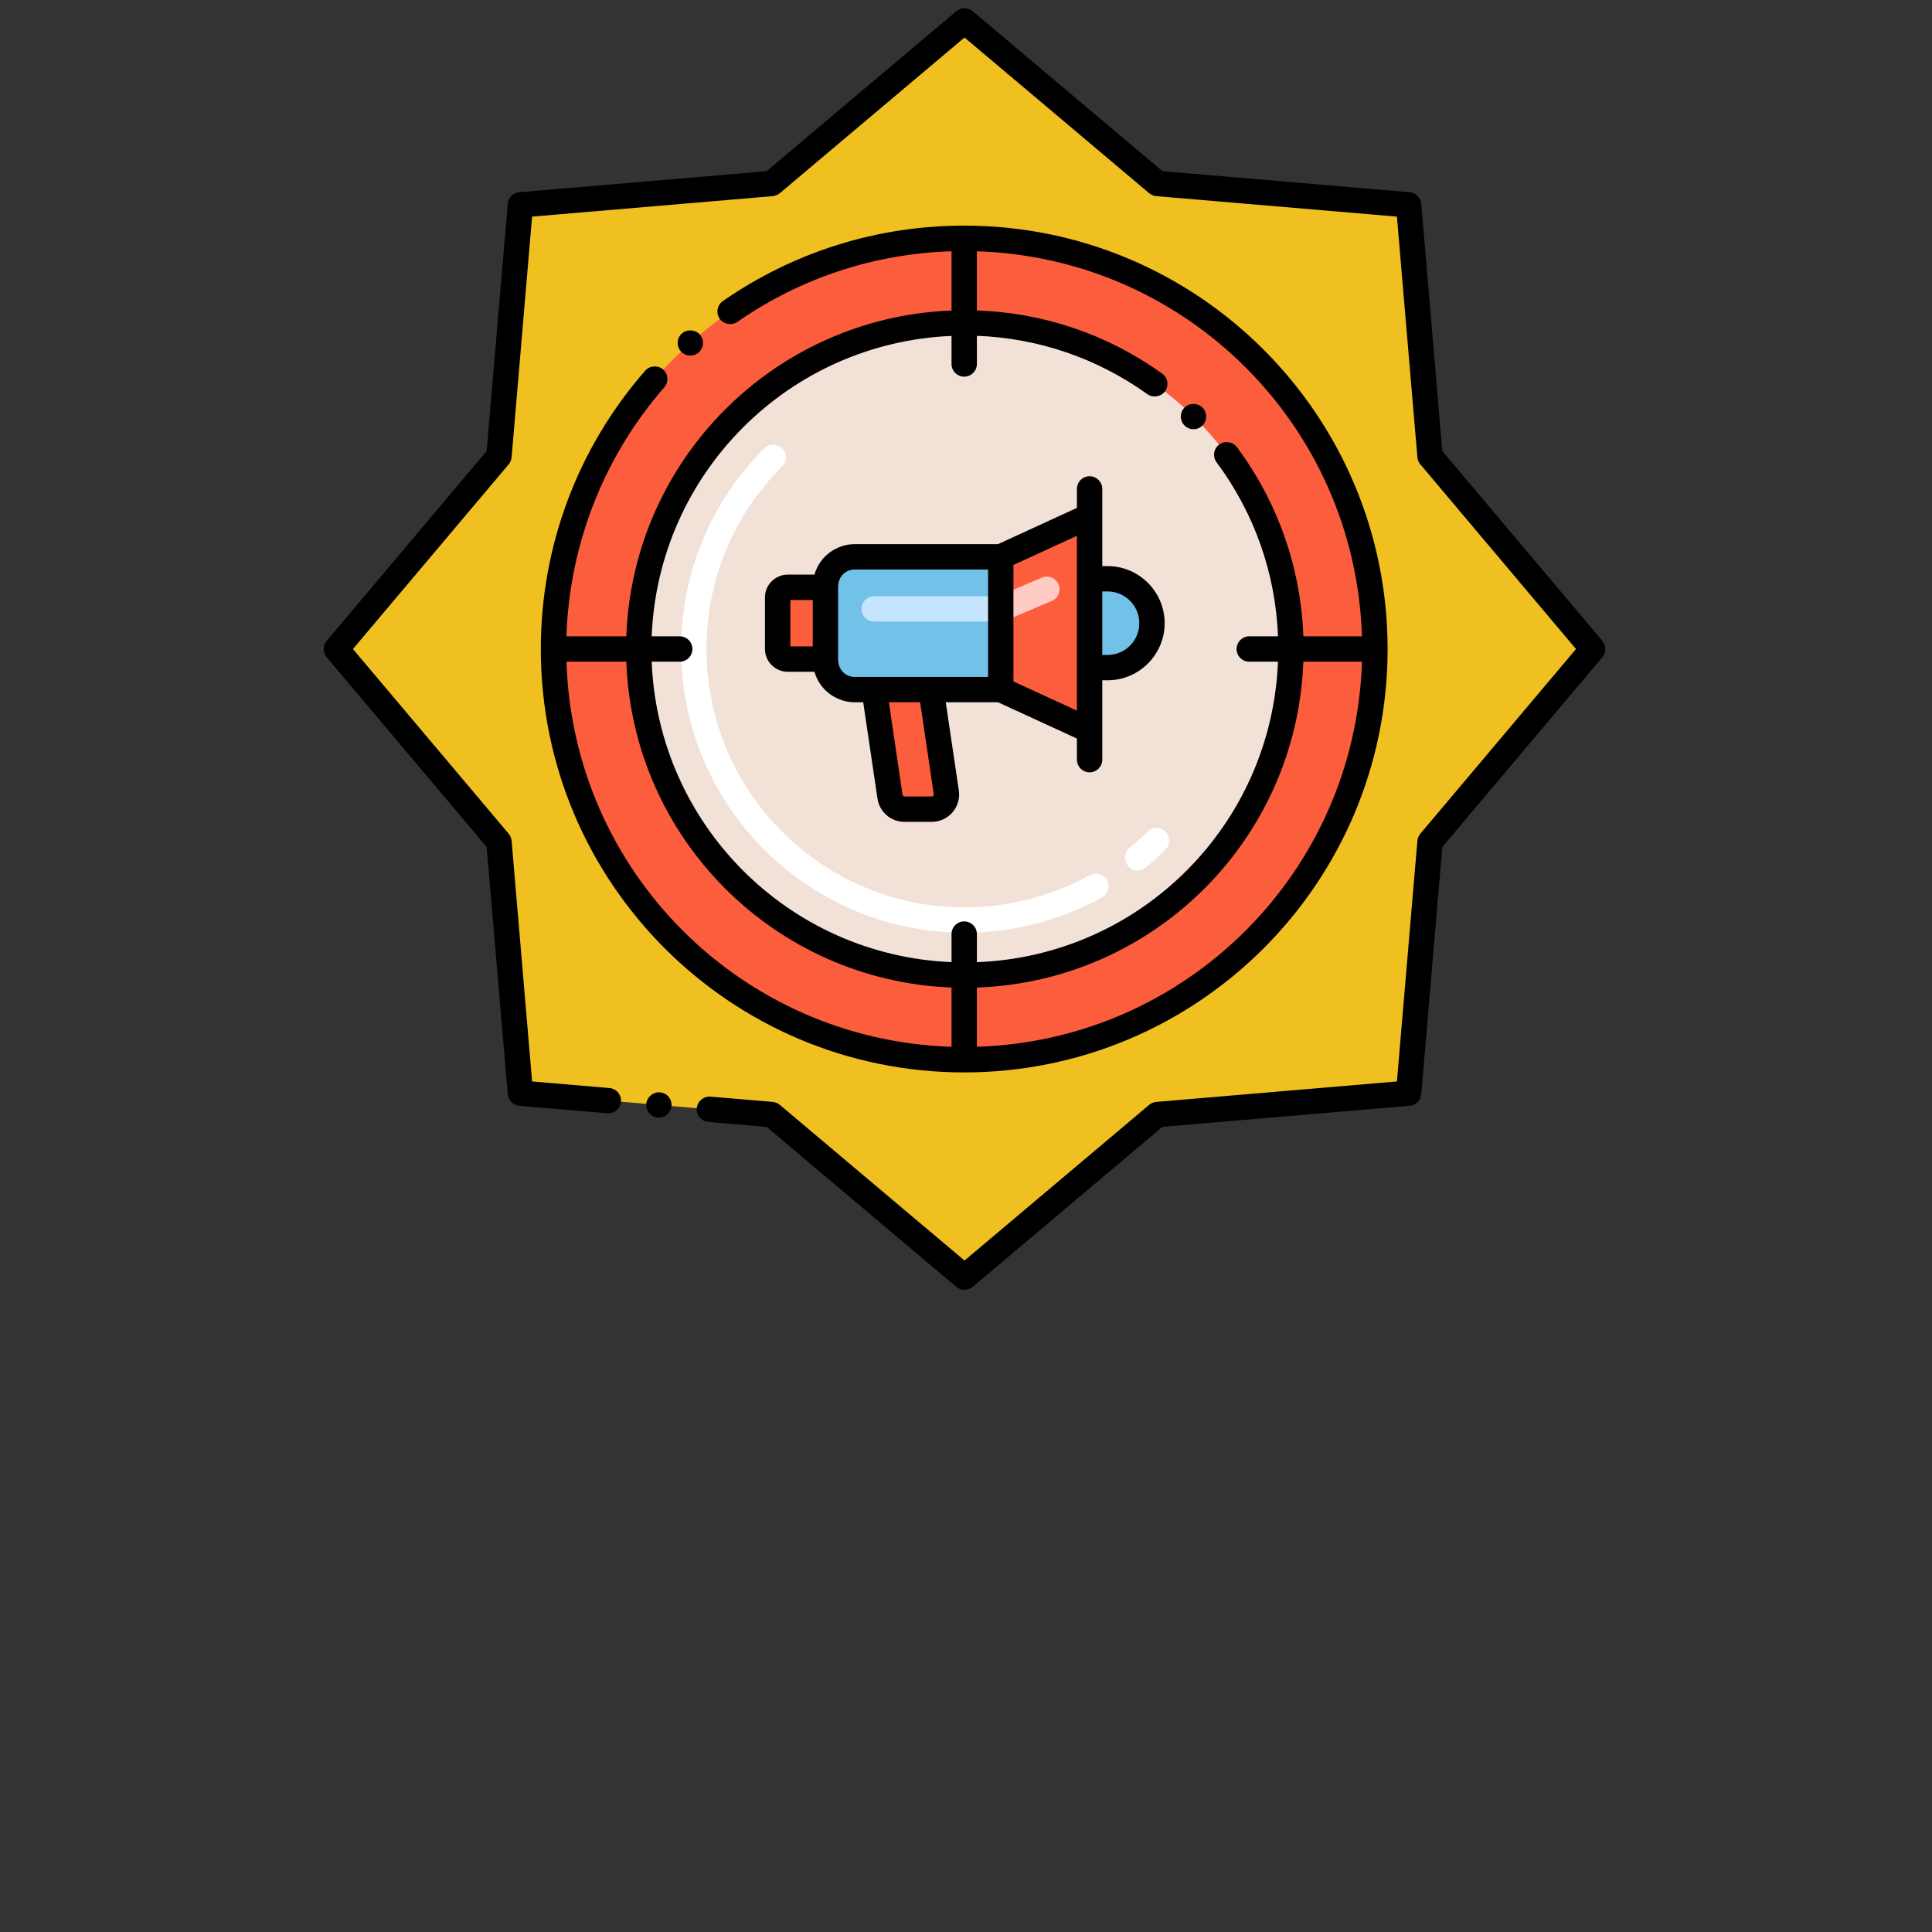 <svg xmlns="http://www.w3.org/2000/svg" xmlns:xlink="http://www.w3.org/1999/xlink" width="256" zoomAndPan="magnify" viewBox="0 0 192 192" height="256" preserveAspectRatio="xMidYMid meet" version="1.0"><rect x="0" y="0" width="192" height="192" fill="#333333" stroke="none"/><path fill="#f0c020" d="M 95.852 2.078 L 115.016 18.234 L 139.992 20.363 L 142.117 45.336 L 158.273 64.5 L 142.117 83.664 L 139.992 108.637 L 115.016 110.766 L 95.852 126.922 L 76.688 110.766 L 51.715 108.637 L 49.586 83.664 L 33.43 64.5 L 49.586 45.336 L 51.715 20.363 L 76.688 18.234 Z M 95.852 2.078 " fill-opacity="1" fill-rule="nonzero"/><path fill="#fc5d3d" d="M 136.637 64.5 C 136.637 65.836 136.574 67.172 136.441 68.5 C 136.309 69.832 136.113 71.152 135.852 72.461 C 135.594 73.773 135.27 75.07 134.879 76.348 C 134.492 77.629 134.043 78.883 133.531 80.121 C 133.02 81.355 132.449 82.562 131.816 83.742 C 131.188 84.918 130.5 86.066 129.758 87.176 C 129.016 88.289 128.223 89.359 127.371 90.395 C 126.523 91.426 125.629 92.418 124.684 93.363 C 123.738 94.309 122.75 95.203 121.715 96.051 C 120.684 96.898 119.609 97.695 118.496 98.438 C 117.387 99.18 116.242 99.867 115.062 100.496 C 113.883 101.129 112.676 101.699 111.441 102.211 C 110.207 102.723 108.949 103.172 107.668 103.559 C 106.391 103.945 105.094 104.27 103.785 104.531 C 102.473 104.793 101.152 104.988 99.82 105.121 C 98.492 105.25 97.156 105.316 95.82 105.316 C 94.484 105.316 93.152 105.25 91.82 105.121 C 90.492 104.988 89.168 104.793 87.859 104.531 C 86.547 104.27 85.254 103.945 83.973 103.559 C 82.695 103.172 81.438 102.723 80.203 102.211 C 78.965 101.699 77.758 101.129 76.582 100.496 C 75.402 99.867 74.258 99.18 73.145 98.438 C 72.035 97.695 70.961 96.898 69.926 96.051 C 68.895 95.203 67.906 94.309 66.961 93.363 C 66.016 92.418 65.117 91.426 64.27 90.395 C 63.422 89.359 62.625 88.289 61.883 87.176 C 61.141 86.066 60.453 84.918 59.824 83.742 C 59.195 82.562 58.625 81.355 58.113 80.121 C 57.602 78.883 57.152 77.629 56.762 76.348 C 56.375 75.07 56.051 73.773 55.789 72.461 C 55.527 71.152 55.332 69.832 55.203 68.5 C 55.07 67.172 55.004 65.836 55.004 64.5 C 55.004 63.164 55.07 61.828 55.203 60.5 C 55.332 59.168 55.527 57.848 55.789 56.535 C 56.051 55.227 56.375 53.93 56.762 52.652 C 57.152 51.371 57.602 50.117 58.113 48.879 C 58.625 47.645 59.195 46.438 59.824 45.258 C 60.453 44.082 61.141 42.934 61.883 41.824 C 62.625 40.711 63.422 39.641 64.27 38.605 C 65.117 37.574 66.016 36.582 66.961 35.637 C 67.906 34.691 68.895 33.797 69.926 32.949 C 70.961 32.102 72.035 31.305 73.145 30.562 C 74.258 29.82 75.402 29.133 76.582 28.504 C 77.758 27.871 78.965 27.301 80.203 26.789 C 81.438 26.277 82.695 25.828 83.973 25.441 C 85.254 25.055 86.547 24.73 87.859 24.469 C 89.168 24.207 90.492 24.012 91.82 23.879 C 93.152 23.75 94.484 23.684 95.82 23.684 C 97.156 23.684 98.492 23.75 99.82 23.879 C 101.152 24.012 102.473 24.207 103.785 24.469 C 105.094 24.73 106.391 25.055 107.668 25.441 C 108.949 25.828 110.207 26.277 111.441 26.789 C 112.676 27.301 113.883 27.871 115.062 28.504 C 116.242 29.133 117.387 29.82 118.496 30.562 C 119.609 31.305 120.684 32.102 121.715 32.949 C 122.75 33.797 123.738 34.691 124.684 35.637 C 125.629 36.582 126.523 37.574 127.371 38.605 C 128.223 39.641 129.016 40.711 129.758 41.824 C 130.5 42.934 131.188 44.082 131.816 45.258 C 132.449 46.438 133.02 47.645 133.531 48.879 C 134.043 50.117 134.492 51.371 134.879 52.652 C 135.27 53.93 135.594 55.227 135.852 56.535 C 136.113 57.848 136.309 59.168 136.441 60.5 C 136.574 61.828 136.637 63.164 136.637 64.5 Z M 136.637 64.5 " fill-opacity="1" fill-rule="nonzero"/><path fill="#f2e1d6" d="M 128.293 64.5 C 128.293 65.562 128.238 66.621 128.137 67.676 C 128.031 68.734 127.875 69.781 127.668 70.824 C 127.461 71.863 127.203 72.891 126.895 73.906 C 126.586 74.922 126.23 75.922 125.824 76.902 C 125.418 77.883 124.965 78.84 124.465 79.777 C 123.965 80.715 123.418 81.621 122.828 82.504 C 122.238 83.387 121.609 84.238 120.934 85.059 C 120.262 85.879 119.551 86.668 118.797 87.418 C 118.047 88.168 117.262 88.879 116.441 89.551 C 115.621 90.227 114.77 90.859 113.887 91.449 C 113.004 92.035 112.094 92.582 111.16 93.082 C 110.223 93.582 109.266 94.035 108.285 94.441 C 107.305 94.848 106.305 95.207 105.289 95.516 C 104.273 95.82 103.246 96.078 102.203 96.285 C 101.164 96.492 100.113 96.648 99.059 96.754 C 98.004 96.855 96.941 96.91 95.883 96.91 C 94.82 96.91 93.762 96.855 92.707 96.754 C 91.648 96.648 90.602 96.492 89.559 96.285 C 88.52 96.078 87.488 95.82 86.473 95.516 C 85.457 95.207 84.461 94.848 83.48 94.441 C 82.5 94.035 81.539 93.582 80.605 93.082 C 79.668 92.582 78.758 92.035 77.875 91.449 C 76.992 90.859 76.141 90.227 75.32 89.551 C 74.5 88.879 73.715 88.168 72.965 87.418 C 72.215 86.668 71.504 85.879 70.828 85.059 C 70.156 84.238 69.523 83.387 68.934 82.504 C 68.344 81.621 67.801 80.715 67.301 79.777 C 66.801 78.84 66.348 77.883 65.941 76.902 C 65.535 75.922 65.176 74.922 64.867 73.906 C 64.559 72.891 64.301 71.863 64.094 70.824 C 63.887 69.781 63.734 68.734 63.629 67.676 C 63.523 66.621 63.473 65.562 63.473 64.5 C 63.473 63.438 63.523 62.379 63.629 61.324 C 63.734 60.266 63.887 59.219 64.094 58.176 C 64.301 57.137 64.559 56.109 64.867 55.094 C 65.176 54.078 65.535 53.078 65.941 52.098 C 66.348 51.117 66.801 50.16 67.301 49.223 C 67.801 48.285 68.344 47.375 68.934 46.496 C 69.523 45.613 70.156 44.762 70.828 43.941 C 71.504 43.121 72.215 42.332 72.965 41.582 C 73.715 40.832 74.5 40.121 75.32 39.449 C 76.141 38.773 76.992 38.141 77.875 37.551 C 78.758 36.965 79.668 36.418 80.605 35.918 C 81.539 35.418 82.5 34.965 83.48 34.559 C 84.461 34.152 85.457 33.793 86.473 33.484 C 87.488 33.18 88.52 32.922 89.559 32.715 C 90.602 32.508 91.648 32.352 92.707 32.246 C 93.762 32.145 94.82 32.09 95.883 32.09 C 96.941 32.09 98.004 32.145 99.059 32.246 C 100.113 32.352 101.164 32.508 102.203 32.715 C 103.246 32.922 104.273 33.18 105.289 33.484 C 106.305 33.793 107.305 34.152 108.285 34.559 C 109.266 34.965 110.223 35.418 111.16 35.918 C 112.094 36.418 113.004 36.965 113.887 37.551 C 114.77 38.141 115.621 38.773 116.441 39.449 C 117.262 40.121 118.047 40.832 118.797 41.582 C 119.551 42.332 120.262 43.121 120.934 43.941 C 121.609 44.762 122.238 45.613 122.828 46.496 C 123.418 47.375 123.965 48.285 124.465 49.223 C 124.965 50.16 125.418 51.117 125.824 52.098 C 126.23 53.078 126.586 54.078 126.895 55.094 C 127.203 56.109 127.461 57.137 127.668 58.176 C 127.875 59.219 128.031 60.266 128.137 61.324 C 128.238 62.379 128.293 63.438 128.293 64.5 Z M 128.293 64.5 " fill-opacity="1" fill-rule="nonzero"/><path fill="#ffffff" d="M 95.883 92.691 C 80.301 92.691 67.691 80.082 67.691 64.5 C 67.691 56.969 70.625 49.891 75.949 44.566 C 76.441 44.074 77.238 44.074 77.73 44.566 C 78.223 45.059 78.223 45.855 77.73 46.348 C 72.883 51.195 70.211 57.641 70.211 64.5 C 70.211 78.688 81.691 90.172 95.883 90.172 C 100.227 90.172 104.52 89.066 108.301 86.977 C 108.91 86.637 109.676 86.859 110.012 87.469 C 110.348 88.078 110.129 88.844 109.52 89.18 C 105.367 91.477 100.652 92.691 95.883 92.691 Z M 112.094 86.043 C 111.648 85.508 111.723 84.715 112.258 84.27 C 112.871 83.762 113.469 83.219 114.035 82.652 C 114.527 82.16 115.324 82.16 115.816 82.652 C 116.309 83.145 116.309 83.941 115.816 84.434 C 115.195 85.055 114.539 85.652 113.867 86.207 C 113.332 86.652 112.539 86.578 112.094 86.043 Z M 112.094 86.043 " fill-opacity="1" fill-rule="nonzero"/><path fill="#72c1e8" d="M 84.926 55.34 C 83.438 55.34 82.027 56.477 82.027 58.367 L 82.027 65.5 C 82.027 67.379 83.434 68.527 84.926 68.527 L 99.453 68.527 L 99.453 55.336 L 84.926 55.336 Z M 84.926 55.34 " fill-opacity="1" fill-rule="nonzero"/><path fill="#72c1e8" d="M 110.07 57.52 L 108.285 57.52 L 108.285 66.348 L 110.07 66.348 C 112.523 66.348 114.48 64.348 114.48 61.934 C 114.48 59.496 112.504 57.52 110.07 57.52 Z M 110.07 57.52 " fill-opacity="1" fill-rule="nonzero"/><path fill="#fc5d3d" d="M 99.453 55.34 L 99.453 68.527 L 108.285 72.586 L 108.285 51.281 Z M 99.453 55.34 " fill-opacity="1" fill-rule="nonzero"/><path fill="#ffcbc2" d="M 99.453 61.766 C 98.965 61.766 98.5 61.48 98.293 61 C 98.023 60.359 98.32 59.621 98.961 59.348 L 103.543 57.402 C 104.188 57.129 104.926 57.426 105.195 58.066 C 105.469 58.707 105.168 59.445 104.531 59.719 L 99.945 61.668 C 99.785 61.734 99.617 61.766 99.453 61.766 Z M 99.453 61.766 " fill-opacity="1" fill-rule="nonzero"/><path fill="#c5e5ff" d="M 99.453 61.766 L 86.875 61.766 C 86.18 61.766 85.613 61.203 85.613 60.508 C 85.613 59.812 86.18 59.246 86.875 59.246 L 99.453 59.246 C 100.148 59.246 100.715 59.812 100.715 60.508 C 100.715 61.203 100.148 61.766 99.453 61.766 Z M 99.453 61.766 " fill-opacity="1" fill-rule="nonzero"/><path fill="#fc5d3d" d="M 92.605 80.41 L 89.887 80.41 C 89.164 80.41 88.555 79.883 88.449 79.176 L 86.875 68.527 L 92.527 68.527 L 94.043 78.75 C 94.172 79.625 93.492 80.41 92.605 80.41 Z M 92.605 80.41 " fill-opacity="1" fill-rule="nonzero"/><path fill="#fc5d3d" d="M 82.027 58.367 L 82.027 65.5 L 78.293 65.5 C 77.734 65.5 77.281 65.051 77.281 64.496 L 77.281 59.371 C 77.281 58.812 77.734 58.367 78.293 58.367 Z M 82.027 58.367 " fill-opacity="1" fill-rule="nonzero"/><path fill="#000000" d="M 117.727 42.293 C 118.234 42.789 119.023 42.77 119.504 42.277 C 119.992 41.785 119.988 40.984 119.488 40.492 C 119.012 40.023 118.18 40.031 117.711 40.508 C 117.207 41.023 117.242 41.809 117.723 42.289 C 117.719 42.289 117.719 42.293 117.727 42.293 Z M 117.727 42.293 " fill-opacity="1" fill-rule="nonzero"/><path fill="#000000" d="M 65.895 36.715 C 65.395 36.27 64.559 36.332 64.121 36.836 C 57.438 44.473 53.746 54.242 53.746 64.496 C 53.746 64.496 53.746 64.5 53.746 64.5 C 53.746 64.5 53.746 64.5 53.746 64.504 C 53.746 87.727 72.566 106.574 95.82 106.574 C 119.039 106.574 137.895 87.758 137.898 64.508 C 137.898 64.504 137.898 64.504 137.898 64.5 C 137.898 64.496 137.898 64.496 137.898 64.492 C 137.895 41.27 119.074 22.422 95.82 22.422 C 87.191 22.422 78.895 25.02 71.836 29.922 C 71.266 30.32 71.125 31.105 71.523 31.68 C 71.902 32.23 72.723 32.375 73.273 31.992 C 79.57 27.621 86.902 25.207 94.562 24.969 L 94.562 30.859 C 77 31.535 62.887 45.641 62.242 63.238 L 56.293 63.238 C 56.582 54.125 60.004 45.379 66.016 38.492 C 66.473 37.965 66.418 37.168 65.895 36.715 Z M 97.082 104.027 L 97.082 98.141 C 114.637 97.531 128.875 83.461 129.523 65.758 L 135.348 65.758 C 134.699 86.617 117.969 103.375 97.082 104.027 Z M 67.555 63.238 L 64.762 63.238 C 65.41 47.047 78.359 34.062 94.562 33.383 L 94.562 36.172 C 94.562 36.867 95.125 37.434 95.82 37.434 C 96.516 37.434 97.082 36.867 97.082 36.172 L 97.082 33.371 C 103.203 33.605 109.035 35.598 114.023 39.172 C 114.57 39.566 115.395 39.43 115.781 38.887 C 116.184 38.32 116.059 37.531 115.492 37.129 C 110.078 33.238 103.734 31.082 97.082 30.852 L 97.082 24.973 C 117.945 25.625 134.695 42.355 135.348 63.238 L 129.527 63.238 C 129.285 56.602 127.094 50.051 122.926 44.438 C 122.523 43.895 121.707 43.773 121.164 44.176 C 120.59 44.602 120.492 45.391 120.902 45.941 C 124.66 51 126.762 56.961 127.008 63.238 L 124.152 63.238 C 123.457 63.238 122.891 63.805 122.891 64.5 C 122.891 65.195 123.457 65.758 124.152 65.758 L 127.004 65.758 C 126.359 81.996 113.332 95 97.082 95.621 L 97.082 92.828 C 97.082 92.133 96.516 91.566 95.82 91.566 C 95.125 91.566 94.562 92.133 94.562 92.828 L 94.562 95.617 C 78.371 94.938 65.41 81.961 64.762 65.758 L 67.555 65.758 C 68.25 65.758 68.812 65.195 68.812 64.5 C 68.812 63.805 68.25 63.238 67.555 63.238 Z M 62.242 65.758 C 62.887 83.375 77.02 97.465 94.562 98.137 L 94.562 104.027 C 73.703 103.375 56.945 86.648 56.297 65.758 Z M 62.242 65.758 " fill-opacity="1" fill-rule="nonzero"/><path fill="#000000" d="M 69.445 35.016 C 69.961 34.559 70.008 33.758 69.543 33.238 C 69.098 32.742 68.262 32.695 67.766 33.141 C 67.25 33.605 67.203 34.402 67.668 34.922 C 67.906 35.188 68.246 35.34 68.605 35.34 C 68.918 35.34 69.215 35.227 69.445 35.016 Z M 69.445 35.016 " fill-opacity="1" fill-rule="nonzero"/><path fill="#000000" d="M 65.484 111.07 C 66.133 111.07 66.68 110.562 66.734 109.918 C 66.797 109.23 66.273 108.605 65.586 108.555 C 64.902 108.508 64.281 109.02 64.227 109.707 C 64.16 110.426 64.738 111.07 65.484 111.07 Z M 65.484 111.07 " fill-opacity="1" fill-rule="nonzero"/><path fill="#000000" d="M 143.336 44.828 L 141.242 20.258 C 141.191 19.641 140.707 19.156 140.094 19.102 L 115.523 17.012 L 96.664 1.113 C 96.211 0.73 95.492 0.73 95.039 1.113 L 76.184 17.012 L 51.605 19.102 C 50.992 19.156 50.512 19.641 50.461 20.258 L 48.363 44.828 L 32.465 63.688 C 32.07 64.156 32.07 64.844 32.465 65.312 L 48.363 84.168 L 50.461 108.742 C 50.512 109.359 50.992 109.844 51.605 109.891 L 60.352 110.637 C 61.043 110.699 61.656 110.176 61.711 109.488 C 61.773 108.805 61.266 108.191 60.574 108.129 L 60.566 108.129 L 52.879 107.473 L 50.844 83.559 C 50.816 83.301 50.715 83.047 50.551 82.852 L 35.074 64.5 L 50.551 46.148 C 50.715 45.949 50.816 45.703 50.844 45.441 L 52.879 21.527 L 76.793 19.492 C 77.055 19.465 77.297 19.363 77.5 19.199 L 95.852 3.727 L 114.203 19.199 C 114.402 19.363 114.648 19.465 114.91 19.492 L 138.824 21.527 L 140.859 45.441 C 140.879 45.699 140.984 45.949 141.152 46.148 L 156.621 64.5 L 141.152 82.852 C 140.988 83.047 140.879 83.301 140.859 83.559 L 138.824 107.473 L 114.91 109.508 C 114.648 109.535 114.402 109.633 114.203 109.801 L 95.852 125.27 L 77.5 109.801 C 77.305 109.637 77.055 109.535 76.793 109.508 L 70.605 108.98 C 69.922 108.93 69.305 109.449 69.246 110.133 C 69.191 110.84 69.707 111.434 70.395 111.496 L 76.184 111.988 L 95.039 127.887 C 95.504 128.277 96.203 128.273 96.664 127.887 L 115.52 111.984 L 140.094 109.891 C 140.711 109.84 141.195 109.355 141.242 108.742 L 143.336 84.172 L 159.238 65.312 C 159.633 64.844 159.633 64.156 159.238 63.688 Z M 143.336 44.828 " fill-opacity="1" fill-rule="nonzero"/><path fill="#000000" d="M 78.293 66.762 L 80.941 66.762 C 81.484 68.676 83.227 69.789 84.926 69.789 L 85.785 69.789 L 87.203 79.359 C 87.402 80.699 88.531 81.672 89.887 81.672 L 92.605 81.672 C 94.258 81.672 95.527 80.203 95.289 78.566 L 93.988 69.789 L 99.176 69.789 L 107.023 73.395 L 107.023 75.492 C 107.023 76.188 107.59 76.754 108.285 76.754 C 108.98 76.754 109.543 76.188 109.543 75.492 L 109.543 67.605 L 110.066 67.605 C 113.195 67.605 115.742 65.062 115.742 61.934 C 115.742 58.805 113.195 56.258 110.066 56.258 L 109.543 56.258 L 109.543 48.59 C 109.543 47.895 108.98 47.328 108.285 47.328 C 107.59 47.328 107.023 47.895 107.023 48.59 L 107.023 50.473 L 99.176 54.078 L 84.926 54.078 C 83.227 54.078 81.484 55.188 80.941 57.105 L 78.293 57.105 C 77.039 57.105 76.02 58.121 76.02 59.371 L 76.02 64.496 C 76.023 65.746 77.043 66.762 78.293 66.762 Z M 109.543 58.777 L 110.07 58.777 C 111.809 58.777 113.223 60.195 113.223 61.934 C 113.223 63.672 111.809 65.09 110.07 65.09 L 109.543 65.09 Z M 100.715 56.145 L 107.023 53.246 C 107.023 57.398 107.023 67.02 107.023 70.621 L 100.715 67.723 Z M 92.605 79.152 L 89.887 79.152 C 89.789 79.152 89.711 79.082 89.695 78.988 L 88.336 69.789 L 91.441 69.789 L 92.797 78.934 C 92.812 79.043 92.727 79.152 92.605 79.152 Z M 83.289 58.367 C 83.289 57.203 84.113 56.598 84.926 56.598 L 98.195 56.598 L 98.195 67.27 L 84.926 67.27 C 84.113 67.27 83.289 66.66 83.289 65.5 Z M 78.543 59.625 L 80.77 59.625 L 80.77 64.242 L 78.543 64.242 Z M 78.543 59.625 " fill-opacity="1" fill-rule="nonzero"/></svg>